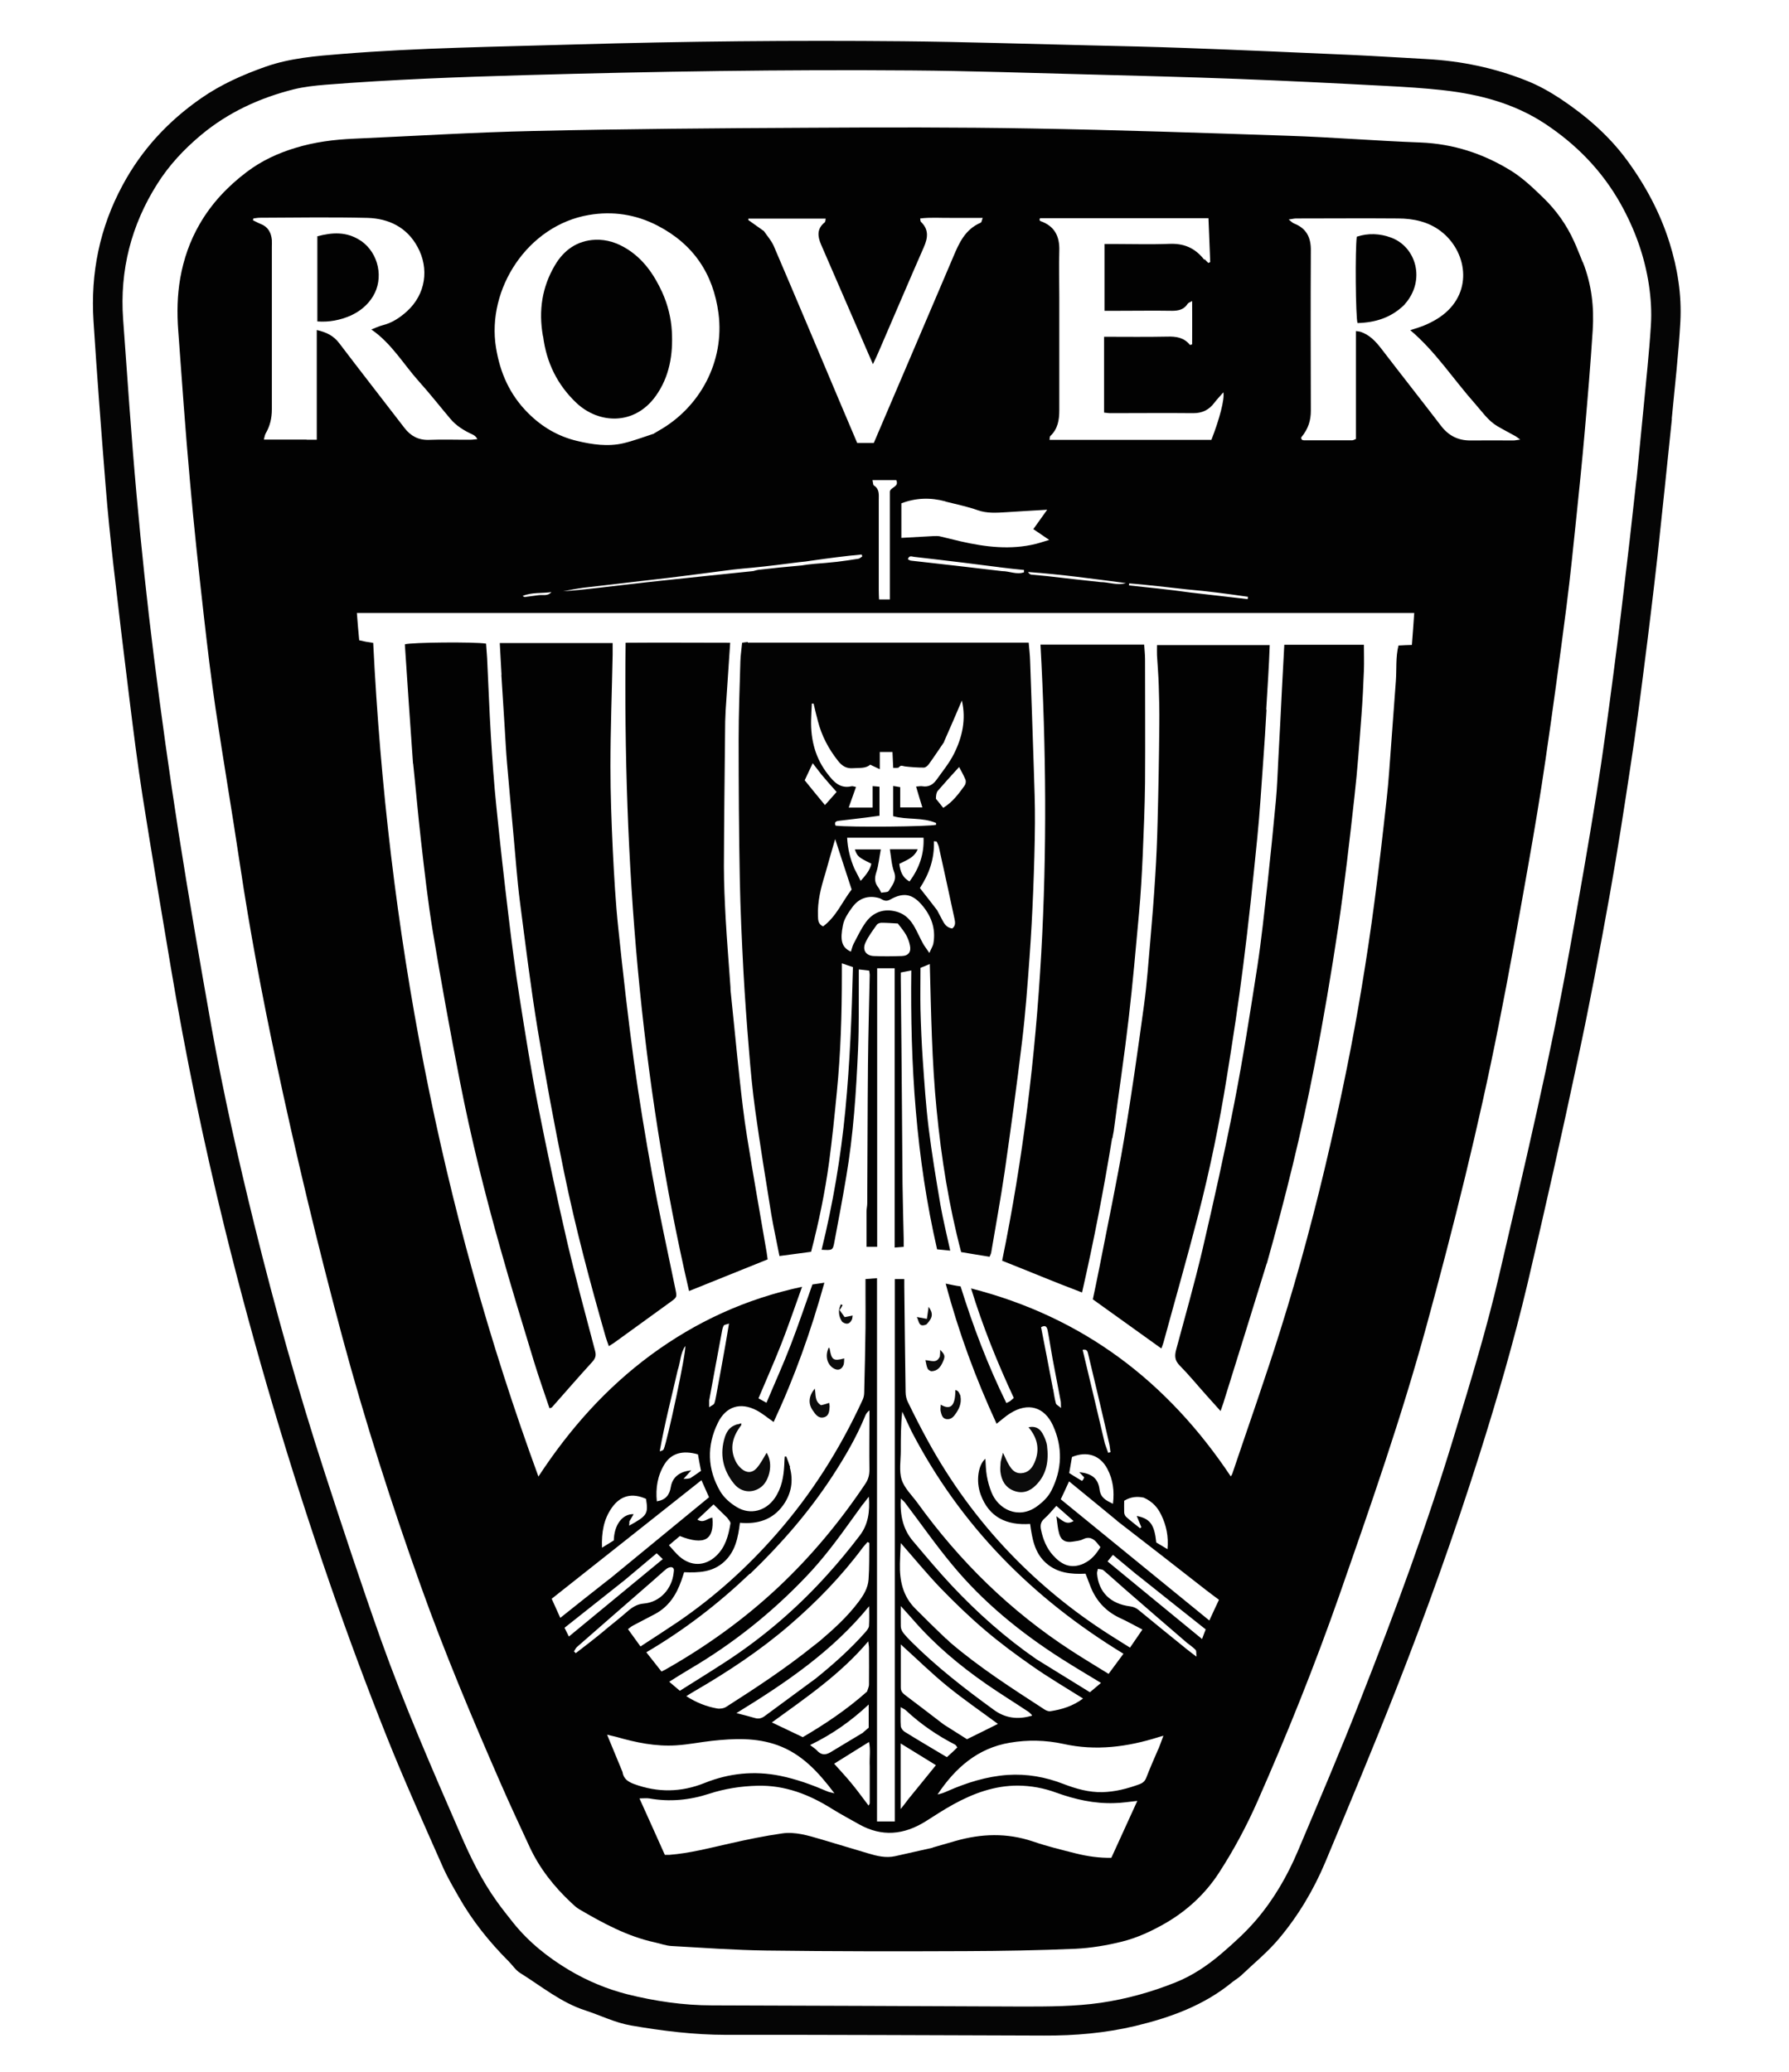 <?xml version="1.0" encoding="UTF-8"?> <svg xmlns="http://www.w3.org/2000/svg" viewBox="143.77 489.6 1226.837 1420.8" version="1.1" id="Layer_1" style="max-height: 500px" width="1226.837" height="1420.8"><defs><style> .st0 { fill: #050505; } .st1 { fill: #030303; } .st2 { fill: #020202; } .st3 { fill: #0b0b0b; } </style></defs><path d="M1290.3,776.8c-3.3,31.8-6.5,63.1-9.9,94.4-2.9,25.7-6,51.3-9.3,76.9-2.8,21.9-5.6,43.8-9,65.6-4.5,29.8-9.1,59.7-14.4,89.3-6.8,37.9-13.9,75.7-22,113.3-10.9,51.3-22.4,102.4-34.4,153.4-9.4,39.7-20.8,78.8-33.1,117.7-17.3,54.7-36.7,108.8-57.7,162.2-15.4,39.1-31.6,77.8-47.8,116.6-8,19.1-18.6,36.9-31.9,52.7-7.7,9.2-17.2,16.9-25.9,25.2-1.8,1.7-4,2.9-6,4.5-19.4,16-42.4,24.3-66.5,30.1-20.6,4.9-41.5,6.7-62.6,6.6-72.7-.2-145.4-.6-218.1-.5-22,0-43.6-2.7-65.1-6.4-11-1.9-20.9-6.9-31.3-10.3-16.8-5.4-30.2-16.6-44.8-25.7-3.1-1.9-5.2-5.3-7.9-8-13.3-13.3-25-27.9-34.3-44.3-3.8-6.7-7.7-13.3-10.8-20.3-13.1-29.7-26.5-59.3-38.5-89.4-13.7-34.4-26.6-69.1-38.7-104.1-27.8-80.4-52-161.9-72.4-244.5-14.6-59.2-26.9-118.9-37-179-6.6-39.2-13.2-78.4-19.4-117.6-3.5-22.4-6.3-44.9-9.1-67.4-3.8-30.4-7.4-60.7-10.9-91.1-2-18-3.9-36-5.3-54.1-3-37.6-5.9-75.2-8.3-112.8-2.1-32.9,4.2-64.1,20-93.3,13.1-24.4,31.4-44,53.9-59.6,13.5-9.4,28.6-16.1,44.2-21.6,16.9-5.9,34.5-7.3,52.1-8.7,53.2-4.3,106.5-4.9,159.8-6.5,75-2.2,150-2.9,225-2.2,42.5.4,85,1.8,127.5,2.8,22.1.5,44.2,1,66.2,1.8,38.3,1.4,76.6,3.1,114.9,4.8,16.9.8,33.7,1.9,50.5,2.8,23.7,1.3,46.6,6,68.6,14.8,8.1,3.2,15.8,7.5,23.1,12.3,17.4,11.6,33.1,25,45.7,42.1,12.8,17.4,22.9,36.3,29.3,56.8,5.5,17.6,8.4,35.8,7.4,54.2-1.2,22-3.8,44-5.9,66.5M1266,819c1.6-16.4,3.2-32.7,4.8-49.1,1.8-19.1,3.9-38.1,5.1-57.2.6-9.3,0-18.8-1.4-28-3-19.7-9.7-38.1-19.5-55.6-12.8-22.7-30.4-40.6-51.9-54.8-21-13.8-44.7-20-69.3-22.8-13.2-1.5-26.6-2.3-39.9-3-33.9-1.8-67.8-3.5-101.7-4.8-34.6-1.3-69.1-2.2-103.7-3.1-39.8-1-79.5-2.4-119.3-2.7-88.3-.7-176.6.7-264.9,3.2-45.8,1.3-91.6,3-137.3,6.6-7.2.6-14.6,1.4-21.6,3.1-23.5,5.9-45.1,15.8-63.8,31.4-11.6,9.7-21.9,20.7-29.9,33.4-17.9,28.2-25.9,59.3-23.5,92.8,2.9,40.1,5.6,80.2,9.2,120.2,3.3,36.9,7.2,73.8,11.8,110.5,5.1,40.5,10.7,80.9,17,121.2,7,44.6,14.7,89.1,22.6,133.5,8.2,45.7,18.4,90.9,29.5,135.9,14.1,57.1,30,113.8,48.2,169.8,12.4,38.2,25,76.3,38.4,114.1,16.1,45.1,35.2,88.9,54.3,132.8,7.1,16.5,14.9,32.5,25.4,47.1,3.5,4.9,7.3,9.6,11,14.3,10.8,13.5,24,24,38.8,32.8,12.5,7.4,25.9,12.9,39.6,16.4,18.9,4.7,38.4,7.6,58.1,7.6,70.8.2,141.7.5,212.5.8,18.1,0,36.2,0,54.2-2.6,17.6-2.6,34.5-7.3,51-13.9,11.8-4.7,22.1-11.7,31.6-19.8,8.5-7.3,16.9-14.9,24.1-23.4,11.9-14,21.1-29.9,28.3-46.9,14.5-34.3,29.1-68.5,42.7-103.2,23.9-60.6,46.4-121.6,65.2-184,10.8-35.6,21.7-71.3,30.1-107.5,17.4-74.7,35.2-149.4,48.7-225,6.3-35,12.5-70.1,18.1-105.2,4.4-27.3,8-54.8,11.6-82.2,3.5-26.4,6.6-52.9,9.7-79.3,2.1-17.4,3.9-34.8,6-53.3Z" class="st0"></path><path d="M1229.3,669.5c6,15.3,7.7,30.7,6.7,46.4-1.5,23.7-3.5,47.3-5.6,71-1.6,18.5-3.5,36.9-5.4,55.3-2.2,21.1-4.3,42.3-7,63.3-4.5,34.9-9.2,69.7-14.3,104.5-3.6,24.9-7.8,49.7-12.2,74.5-6.4,36.2-12.9,72.5-20.1,108.6-13.7,69.2-30.8,137.6-49.4,205.6-17.1,62.6-38.5,123.9-59.9,185.1-16.8,47.9-35.7,95-56.2,141.4-7.5,16.9-16.3,33.3-26.4,48.8-9.2,14.1-21.7,25.7-36.6,34.3-9.4,5.4-19.3,10-29.8,12.6-10.4,2.6-21.3,4.4-32,4.9-25,1.1-50,1.5-75,1.6-45.6.2-91.2.2-136.9-.4-21.6-.3-43.3-1.9-64.9-3.1-3.9-.2-7.7-1.7-11.5-2.5-18.8-4.1-35.4-13.1-51.8-22.7-1.9-1.1-3.6-2.7-5.3-4.3-12-11.2-22-23.8-28.9-38.8-6.7-14.5-13.5-29-19.9-43.7-19.4-44.4-38.2-89.1-54.5-134.7-20.2-56.4-38.4-113.4-54-171.3-16.9-62.9-32.1-126.2-45.6-189.9-9.4-44.4-17.8-88.9-24.5-133.8-5.3-35.6-11.4-71.1-16.7-106.7-3.1-21-5.6-42.1-8-63.2-3.5-31-6.9-62.1-9.6-93.2-3.1-34.2-5.5-68.5-8-102.8-.9-12.1-.7-24.2,1.4-36.1,2.3-13,6.6-25.4,13.2-36.8,8.2-14.3,19.4-26.1,32.4-35.9,10-7.6,21.4-12.9,33.4-16.5,13-4,26.4-5.7,40-6.3,41.2-1.8,82.4-4.4,123.6-5.3,62.7-1.4,125.4-1.9,188.1-2.2,51-.3,102.1-.4,153.1.5,58.7,1,117.4,3,176.1,5,30.2,1,60.3,3.5,90.5,4.6,22.7.9,43.4,7.7,62.4,19.5,8,5,15.1,11.8,21.9,18.4,8.9,8.6,16,18.6,21.1,29.9,2.1,4.5,3.8,9.2,5.9,14.2M691.5,875.1c-10.1,1.3-20.1,2.6-31.3,3.7-4.5.4-8.9.8-13.4,1.3-15.1,1.9-30.3,4-45.4,5.8-19.2,2.3-38.4,4.4-57.7,6.7-4.6.6-9.2,1.6-13.8,2.4,8-.5,16-1.4,23.9-2.3,14.3-1.6,28.7-3.4,43-4.9,21.1-2.3,42.2-4.4,63.2-6.6,1-.1,1.9-.6,3.9-.9,9.5-1.1,19.1-2.1,29.6-3,2.6-.4,5.1-.8,8.8-1.1,5.2-.4,10.3-.8,15.5-1.4,4.9-.6,9.8-1.3,14.7-2.1.9-.2,1.7-1,2.6-1.6l-.4-1.3c-11.2,1-22.3,2.5-34.4,4.2-2.6.4-5.1.8-8.8,1.1M959.5,895.8c13.3,1.5,26.6,3.1,39.9,4.6,0-.5.1-1,.2-1.6-13.6-2-27.2-3.8-42-5.1-9.8-1.1-19.6-2.2-29.4-3.2-3.4-.4-6.7-.6-10.1-.9,0,.5,0,.9-.1,1.4,13.6,1.4,27.2,2.8,41.6,4.8M829,878.5c-8.2-1-16.4-2.1-24.6-3.1-11.3-1.4-22.6-2.7-33.9-4-1.4-.2-3.4-1.2-4.1,1.7.7.3,1.3.8,2,.9,20.5,2.3,41,4.6,62.6,7.2,5,0,10,2.6,15,.8,0-.5,0-1.1,0-1.6-5.4-.5-10.8-1.1-17.2-1.9M685.4,1495.7c2.6,9.4,1,18.2-4.6,26-7.2,10-17.6,13.1-29.6,12-1.3,10.2-3.1,19.7-10.9,26.8-7.9,7.2-17.6,7.5-27.4,7.1-.7,2.3-1.3,4.1-1.9,5.8-3.4,9.7-8.7,17.9-18.1,22.9-5,2.6-10,5.2-14.9,7.8-1.2.6-2.2,1.5-3.6,2.5,3,4.2,5.7,7.9,8.6,11.9,8.9-5.8,17.3-11.2,25.6-16.8,25.2-17.2,47.7-37.5,67.7-60.4,24.1-27.5,43.5-58.2,58.8-91.4.8-1.6,1.3-3.5,1.3-5.3.4-14.8.7-29.5.9-44.3.1-7.9,0-15.8,0-23.7s0-6.5,0-10c2.9-.2,5.1-.4,7.9-.6v372.5h12.2v-371.9h6.5c0,1.9,0,3.5,0,5.1.3,24.1.5,48.3.9,72.4,0,2.4.6,5,1.7,7.1,4.2,8.6,8.5,17.1,13.1,25.5,15.6,28.6,34.6,54.8,57.2,78.3,20.4,21.2,43.1,39.7,67.9,55.5,4.5,2.9,9.1,5.7,14,8.8,3-4.3,5.6-8.2,8.5-12.4-5.6-2.9-10.5-5.7-15.6-8-9.9-4.7-16.6-12.2-20.4-22.5-1-2.7-2-5.3-3-7.8-10.2.5-19.5-.5-27.2-7.4-7.8-7-9.4-16.6-10.8-26.7-16.2,1.1-28.2-4.6-33.9-20.1-3.5-9.5-1.6-20.5,3.2-24.6.3,3.9.3,7.8,1,11.7.7,3.9,1.7,7.7,3.2,11.3,4.6,11.7,18.5,18.8,31.1,9.7,4.1-3,7.7-6.4,10-10.9,7.4-14.6,7.8-29.7,1.1-44.5-5.9-13-17.2-16.1-29.3-8.5-3.1,1.9-5.9,4.5-9.4,7.2-14.3-31-26-62.6-34.9-96.1,2.5.5,3.9.8,5.3,1.1,1.6.3,3.2.6,4.9.8,8.6,27.5,18.7,54.2,31.4,80,1.4-.7,2.2-1,2.8-1.5.8-.6,1.5-1.3,2.3-2-11.3-24.3-21.2-48.7-29.3-75.1,77,19.7,134.8,64,178.1,128.9.6-1,.9-1.3,1-1.7,11.1-33,22.8-65.9,33.2-99.2,13-41.4,24.1-83.3,33.8-125.5,8.3-35.9,15.7-72.1,21.7-108.5,3.3-19.8,6.3-39.7,8.9-59.6,3.1-23.6,5.8-47.2,8.4-70.9,1.3-11.7,2-23.5,2.9-35.3,1.1-14.9,2.2-29.7,3.3-44.6.6-8.2-.2-16.4,1.8-24.4,3.2-.2,6.1-.3,9.2-.4.6-7.5,1.1-14.6,1.6-21.9H388.5c.5,6.5,1,12.6,1.6,18.7,1.8.4,3.2.7,4.6,1,1.6.3,3.2.5,5,.8,9.7,196,45.5,386.4,113.3,571.6,21.5-32.8,46.5-60.8,77.3-83.5,30.8-22.6,64.7-38.3,103.5-46.6-5,13.9-9.3,26.6-14.2,39.1-4.9,12.5-10.4,24.8-15.7,37.4,1.7.9,3.2,1.8,5.5,3,5.8-13.8,11.7-26.8,16.8-40.1,5.2-13.5,9.8-27.3,14.7-41,2.6-.4,5.1-.7,8.2-1.2-9.2,33.2-20.5,64.9-34.8,95.5-4.2-2.9-7.7-5.9-11.7-8-11.1-5.8-21-2.7-26.5,8.5-7.8,15.8-7.3,31.9,1.6,47.1,2.6,4.4,7.1,8.3,11.6,10.9,9.1,5.4,19.6,2.5,25.7-6.2,4.8-6.9,6.2-14.8,6.6-23,0-1.9.2-3.7.3-5.6.4,0,.7,0,1.1,0,.8,2.1,1.6,4.2,2.6,7.2M592.3,786.8c1.1-.6,2.1-1.3,3.2-1.9,28.1-15.8,45.3-47.2,41-80.4-3.6-27.3-17.3-47.5-41.8-60.2-14.9-7.7-30.7-10.1-47.1-7.3-41.9,7.1-70.2,50.7-63.7,90.9,2.8,17.3,9.4,32.3,22,44.9,9.6,9.6,20.6,16,33.5,19.1,10.5,2.5,21.2,4.1,31.9,1.6,6.8-1.6,13.4-4.1,21-6.6M1036.2,789c-.5,2.7,1.3,2.5,3,2.5,10.6,0,21.2,0,31.9,0,.7,0,1.5-.5,2.5-.9v-74c1.2.2,2.1.2,2.8.4,6.5,2,10.8,6.7,14.8,11.9,13.5,17.6,27.3,35.1,40.8,52.7,5.2,6.8,11.8,10.1,20.3,10,9.8-.1,19.6,0,29.4,0,1.1,0,2.2-.3,4.6-.6-1.8-1.3-2.5-1.9-3.2-2.3-4.1-2.3-8.4-4.5-12.5-6.9-6.4-3.8-10.5-10-15.3-15.4-14.9-16.8-27.2-35.9-44.4-50.4,3.7-1.3,7.7-2.3,11.3-4,3.9-1.8,7.8-3.9,11.2-6.6,20.9-16.3,16.1-43.8-1.6-57.3-8.5-6.5-18.8-8.7-29.3-8.7-23.3-.2-46.7,0-70,0-1.3,0-2.6.4-5,.7,1.8,1.4,2.6,2.3,3.6,2.7,8.5,3.3,11.7,9.5,11.6,18.5-.2,36.7-.1,73.3,0,110,0,6.5-1.7,12.3-6.5,18.1M354.1,791.1h6.9v-75.2c6.8,1.5,11.6,4,15.4,9,14.8,19.5,29.9,38.8,44.8,58.2,4.2,5.4,9.4,8.3,16.6,8.1,9.6-.4,19.2,0,28.7-.1,1.5,0,3-.3,4.6-.4-.8-1.7-1.9-2.5-3.1-3.1-5.9-2.7-11.4-6-15.6-11.1-7.1-8.4-13.9-17.1-21.2-25.2-10.8-12-18.9-26.3-32.8-35.8,2.8-1.1,5.2-2.2,7.8-2.9,6.4-1.6,11.7-5.1,16.6-9.5,13-11.8,15.4-29.4,7.3-44.2-7.3-13.5-19.8-19.5-34.4-19.9-24.6-.6-49.1-.2-73.7-.1-1.5,0-3,.3-4.5.5,0,.4-.2.8-.3,1.2,1.7.8,3.4,1.8,5.2,2.5,5.1,1.9,7.3,5.9,7.8,11,.1,1.7,0,3.3,0,5,0,37.1,0,74.1,0,111.2,0,6-1.3,11.5-4.3,16.6-.6,1.1-.7,2.4-1.2,4.1h29.4M783.3,1756.4c5.2-1.5,10.4-3,15.6-4.5,17.8-5.1,35.4-5.7,53.2.3,9.6,3.3,19.5,5.7,29.4,8.2,8,2,16.2,3.2,24.4,3,6-13.1,11.7-25.7,17.8-39-5.7.6-10.6,1.4-15.5,1.5-13.9.5-27.2-2.5-40.2-7.2-8.4-3.1-17.2-4.7-26.2-4.8-16,0-30.5,5.3-44.3,12.9-6.5,3.6-12.8,7.7-19.1,11.7-14.8,9.2-29.8,10.7-45.4,2-6.2-3.5-12.4-6.8-18.4-10.5-15.8-10-32.6-16.5-51.5-16-11.2.3-22.3,2-33,5.5-13.5,4.4-27.1,5.7-41.1,3.2-2-.3-4,0-6.7,0,5.9,13.1,11.7,25.9,17.4,38.7,1.3,0,2.2,0,3,0,14.1-1.1,27.7-4.7,41.5-7.8,11.9-2.7,23.9-5.2,35.9-6.9,8.9-1.3,17.7,1.4,26.3,3.9,11,3.2,21.8,6.6,32.8,9.8,6,1.8,12.1,3.3,18.4,1.9,8.3-1.8,16.6-3.8,25.8-5.8M969.8,667.3c.9.9,1.7,1.7,2.6,2.6l1.3-.6c-.4-10-.8-20-1.2-30.1-38.8,0-77.1,0-115.4,0-.1,0-.2.3-.3.5,0,.2-.1.4-.2.6.2.3.4.8.7.9,9.7,3.4,13.2,10.4,12.9,20.3-.3,10.6,0,21.2,0,31.9,0,25.8,0,51.6,0,77.5,0,6.6-1,12.8-6.1,17.6-.5.4-.4,1.5-.6,2.7h111c5.6-14.3,9.2-28.1,8.2-32.6-2.2,2.6-4.4,4.8-6.2,7.2-3.6,4.8-8.2,7.1-14.4,7.1-18.9-.2-37.9,0-56.9,0-1.4,0-2.7-.3-4.3-.4,0-6.2,0-12,0-17.8s0-11.2,0-16.9c0-5.7,0-11.4,0-17.3,15.1,0,29.2.2,43.4-.1,6.2-.2,11.5.7,15.5,5.7.1.1.7-.2,1.5-.4,0-9.5.1-19.2,0-29.7-1.7,1-2.6,1.2-3,1.8-2.5,4-6.2,4.9-10.7,4.9-12.3-.2-24.6,0-36.9,0h-9.5v-45.8h6.3c12.7,0,25.4.4,38.1-.1,9.7-.4,17.5,2.5,24,10.9M667.6,648c2.3,3.4,5.2,6.6,6.8,10.3,15.3,35.7,30.3,71.4,45.4,107.2,3.9,9.3,7.9,18.6,11.8,27.8h11.4c18.2-42.7,36.4-85,54.4-127.4,4.1-9.8,8.3-19.1,18.9-23.6.7-.3.8-1.9,1.4-3.3-7.7,0-14.8,0-21.9,0-6.9.1-13.9-.5-21,.4.2,1.1.1,1.9.5,2.3,5.6,5.3,4.8,11.1,1.9,17.6-10.5,23.9-20.7,48-31.1,72-1,2.3-2.1,4.6-3.7,8-3.4-7.8-6.3-14.4-9.1-21-8.8-20.4-17.7-40.7-26.5-61.1-2.4-5.6-2.9-10.8,2.5-15.1.6-.5.5-1.8.7-2.6h-53c0,.6-.2.9,0,1,3.3,2.4,6.7,4.7,10.7,7.6M658,1568.6c-21.5,20.5-44.9,38.6-71,53.9,3.7,4.7,7,8.9,10.4,13.2,1.2-.6,1.9-.9,2.6-1.3,28.1-15.9,54.3-34.7,77.8-56.8,22.5-21.2,42.1-44.8,59.3-70.5,2.1-3.1,2.9-6.1,2.9-9.8-.2-12.1,0-24.2,0-36.2s0-3,0-4.5c-1.6,1.3-2.4,2.5-2.9,3.8-6,14.7-14,28.3-22.6,41.5-15.9,24.3-34.8,46.1-56.3,66.8M768.7,1470.7c-2.1-4.4-4.1-8.8-6.2-13.2-1,9.1-1,18-1,26.8,0,6.7-1.3,13.8.6,19.8,1.8,5.8,7,10.7,10.8,15.9,29,40.2,63.8,74.3,105.4,101.3,8.3,5.4,16.8,10.5,25.7,16,3.7-5,7-9.4,10.2-13.8-62.2-37.9-111.6-87.4-145.5-152.8M570.7,1704.9c.8,4.4,3.8,6.4,7.8,7.9,16.3,6,32.3,5.8,48.5-.7,16.7-6.7,34-8.5,51.8-4.9,11.3,2.3,21.9,6.2,32.4,10.7,1.1.5,2.3.6,4.8,1.3-11.1-14.7-22.4-27-39-33-14.7-5.3-29.8-4.6-44.9-3-8.2.9-16.4,2.6-24.6,3.1-14,.9-27.6-1.9-41.1-5.8-1.9-.5-3.8-.9-6.3-1.5,3.7,8.9,7,17,10.7,25.9M938.2,1688.8c1.1-2.8,2.1-5.6,3.4-9.1-1.6.5-2.4.7-3.1.9-21.5,6.8-43.2,9.7-65.6,4.7-12-2.6-24.4-2.9-36.6-.8-22.1,3.7-37.5,17.3-49.6,35.5,2.4-.5,4.7-1.3,6.8-2.3,13.2-5.8,26.9-10.1,41.2-11.1,13.2-.9,26.1,1.4,38.4,6.2,8.6,3.3,17.4,5.8,26.6,5.6,8.7-.2,17.2-2.4,25.4-5.4,2.4-.9,3.8-2.1,4.7-4.4,2.5-6.4,5.2-12.7,8.3-19.8M792.6,1613.1c.9.9,1.8,1.7,2.7,2.6,20.2,17.3,42.6,31.6,64.9,46.1,1.1.7,2.7,1.3,3.9,1.1,8-1.2,15.6-3.6,22.4-8.7-11.9-7.5-23.7-14.4-34.8-22.2-11.2-7.8-22.3-16-32.7-24.9-10.6-9-20.6-18.7-30.3-28.7-9.3-9.7-17.8-20.1-27.2-30.8-.3,5.5-.5,9.8-.6,14.1-.3,11.6,2,22.3,10.5,30.8,6.7,6.8,13.5,13.4,21,20.6M702.1,1617.8c1.3-1,2.6-2.1,3.9-3.1,9.5-8.1,18.7-16.4,26.3-26.5,3.6-4.7,6.7-9.7,7.1-15.7.6-8.3.4-16.6.5-24.9,0-.2-.7-.4-1.2-.7-1,1.2-2.2,2.4-3.2,3.7-14.7,19.8-31.7,37.3-50.3,53.3-20.1,17.3-42,31.8-64.9,45.1-1.9,1.1-3.7,2.2-5.9,3.6,7.1,4.5,13.8,7.1,21,8.4,2,.4,4.7,0,6.4-1.1,20.5-13.1,40.8-26.4,60.5-42.3M792.2,833.4c-10.3-2.8-20.3-2.5-30.3,1.3v23.7c7.4-.4,14.5-.8,21.5-1.2,1.6,0,3.2-.2,4.7.1,4.9,1.1,9.6,2.4,14.5,3.5,17.1,3.9,34.3,6,51.6,1.7,2.8-.7,5.6-1.7,9.1-2.7-4.2-2.9-7.6-5.2-10.9-7.4,3.3-4.6,6.1-8.6,9.5-13.3-10.1.6-19.1,1.1-28.1,1.7-6.6.4-13.1.9-19.6-1.4-6.8-2.4-14-3.9-22-5.9M854.6,1627.3c12.3,7.6,24.7,15.2,36.6,22.6,2.8-2.4,5.1-4.3,7.6-6.4-9.6-5.8-18.5-11.1-27.3-16.7-28-17.9-53.6-38.7-74.8-64.4-11.4-13.7-21.6-28.4-32.4-42.6-.6-.8-1.5-1.5-2.8-2.7-.6,11.4,1.5,21.2,8.5,29.3,8.7,10.3,17.4,20.7,26.6,30.5,17.4,18.5,36.3,35.4,58,50.4M735.4,1521.1c-2.4,3.4-4.9,6.7-7.3,10.1-9.8,13.7-19.8,27.2-31.5,39.4-23.6,24.8-50.2,46-79.8,63.4-4.6,2.7-9,5.5-14.1,8.7,2.7,2.3,4.8,4.1,7.3,6.2,10.9-6.9,21.5-13.4,31.9-20.2,25.7-16.8,48.8-36.7,69.3-59.5,7.8-8.6,15.2-17.6,22.2-26.8,5.7-7.5,7-16.3,6.2-26.6-1.7,2.2-2.7,3.5-4.2,5.4M909.7,1532.2c-10.9-8.9-21.7-17.9-32.8-26.9-1.9,4.2-3.6,7.9-5.7,12.3,33.9,27.6,67.7,55.2,101.9,83.1,2.4-5.3,4.5-9.7,6.6-14.2-3.3-2.5-6.1-4.5-8.9-6.7-20.1-15.7-40.2-31.4-61.1-47.5M561.7,1572.3c22.8-18.7,45.5-37.4,68.3-56.1-2-4.4-3.6-8.1-5.2-11.7-34.1,27-68,53.9-102.7,81.3,1.7,3.8,3.7,8.2,5.9,13.1,11.4-9.1,22.1-17.6,33.6-26.6M791.1,1672.1c5.4,3.4,10.8,6.8,15.8,10,7.4-3.6,14.2-7,21.2-10.5-11.5-8.5-23.3-16.6-34.4-25.6-11.1-9-21.3-19.1-32.2-28.9,0,10,0,19.7,0,29.5,0,2.4,1,3.7,2.8,5.1,8.8,6.6,17.5,13.3,26.9,20.5M738.3,1649.6c.5-1.7,1.4-3.4,1.4-5.1.1-8.3,0-16.6,0-24.9,0-1.3-.3-2.5-.5-4.6-19.3,22.8-43,38.8-66.1,55.6,7.2,3.4,14,6.7,21.2,10.1,15-8.8,29.8-18.6,44-31.2M850.7,1666.2c.2,0,.4-.1.6-.2.1,0,.2-.4.2-.4-.9-.8-1.6-1.8-2.6-2.4-9.5-6.3-19.2-12.3-28.6-18.8-18.3-12.7-35.3-26.9-50-43.8-2.6-3-5.3-5.9-8.8-9.8,0,5.6-.1,9.7,0,13.8,0,1.5.7,3.2,1.6,4.4,1.6,2.1,3.5,4.1,5.4,6,17.5,17.5,37,32.6,57,47.1q11,8,25.1,4.1M703.4,1640.3c12.1-9.8,23.7-20.1,34-31.8,1-1.2,2.2-2.7,2.3-4.1.3-4.5.1-9,.1-13.5-25,30.7-56.9,52.4-91,73.3,5,1.3,8.7,2.2,12.4,3.3,2.6.8,4.7.4,6.9-1.2,11.5-8.5,23.1-17,35.3-26M887,1561.6c5.1-2.3,8.5-6.4,11.4-11.2-.7-.9-1.4-1.7-2-2.5-2.7-3.4-5.7-5.1-10.2-2.8-1.9,1-4.4,1.1-6.6,1.5-5,.9-8.2-.8-9.5-5.5-1-3.4-1.2-7.1-1.9-11.9,4.1,2.9,6.8,6.3,11.8,3.3-4.1-3.6-7.7-6.8-11.8-10.4-3.1,3.3-5.4,6.3-8.2,8.7-2.6,2.3-3,4.7-2.3,7.8,1.3,6.4,3.8,12.5,8.1,17.3,5.4,6,11.9,10,21.3,5.7M642.1,1529.9c-2.9-2.9-5.9-5.7-9-8.8-3.9,3.6-7.4,6.9-11.1,10.4,4.4,2.9,7-1.1,10.3-1.3,1.4,15.3-5.5,19.2-22.3,12.6-2.3,1.9-4.7,4-7.5,6.3,2.6,2.8,4.7,5.5,7.2,7.7,7.9,6.9,17.5,6.8,25.1-.3,6.5-6.1,8.5-14,9.9-22.3.2-1.1-1.2-2.4-2.5-4.3M754,826.6c.6-3.1,6.5-3.1,4.4-7.8h-16.3c.4,1.6.3,3.3,1,3.7,3.9,2.5,3.3,6.2,3.3,9.9,0,20.6,0,41.2,0,61.7,0,2.2.1,4.4.2,6.5h7.4c0-24.5,0-48.8,0-74.2M766.5,1723.4c6.5-7.9,12.9-15.9,19.1-23.5-8.2-5-16-9.8-24.2-14.9v45c2-2.4,3.3-4.2,5.1-6.6M558.9,1607c5-4.1,10-8,14.9-12.3,3.3-2.9,6.7-5.2,11.3-5.6,11.5-.9,19.4-10.3,20.6-20.8.2-1.8.7-3.5-1.2-4.1-1.1-.3-2.8.4-3.7,1.1-3.4,2.8-6.5,5.8-9.8,8.6-17.2,15-34.4,29.9-51.6,45-.9.8-1.3,2-2,3,.4.4.8.8,1.2,1.2,6.7-5.1,13.3-10.2,20.4-16.1M958.1,1616.3c-14.3-12.3-28.6-24.6-42.8-37-5-4.3-9.9-8.9-14.9-13.1-.9-.7-2.5-.6-3.7-.9-.2,1.1-.7,2.2-.6,3.3,1,12.5,9.1,20.7,22.6,22.4,2.4.3,4.2,1.1,6,2.6,10.9,9,21.8,17.8,32.8,26.7,1.8,1.5,3.8,2.9,6.8,5.2-.3-2.6,0-4-.6-4.6-1.4-1.5-3.1-2.7-5.4-4.5M740.2,1700.6c-.3-5.6.7-11.3-.5-16.6-8,5-15.8,9.9-23.9,14.9,3.9,4.4,8.1,8.8,12,13.6,4,4.8,7.6,9.9,11.6,15.1.5-.9.8-1.2.8-1.6,0-8.1,0-16.2,0-25.5M617.2,1503.1c2.4-1.6,4.8-3.2,7.3-5-.8-4-1.5-7.8-2.1-11.3-10.5-3-18.2-.8-22.9,6.7-4.8,7.8-6.2,16.3-5.3,25.5,6.1-1,8.7-4.3,9.6-9.9,1.1-6.8,6.4-10.7,14-11.3-1.8,2-3.5,3.8-5.3,5.8,1.6,0,2.8,0,4.7-.5M575.4,1532.7c0,.9-.1,1.9-.2,3,12.5-6.9,13.2-8.1,11.6-18.4-9.6-4.3-17.5-2.3-23.4,6-5.6,7.9-7.2,16.9-6.8,27.5,3.3-2,5.8-3.6,8.1-5,.2-10.4,5.7-18.3,13.6-18-.8,1.3-1.6,2.7-2.9,4.9M923.6,1569.5c-5.4-4.5-10.8-9-16.6-13.8-1.3,1.5-2.4,2.8-3.7,4.5,21.7,17.8,42.9,35.3,64.8,53.2,1.1-2.9,1.8-4.9,2.5-6.6-15.8-12.5-31-24.6-46.9-37.3M887.3,1502.6c-1-1.1-2.1-2.2-3.4-3.6,8.4.9,12.9,4.1,13.9,11.8.8,6,4.5,7.5,9.2,9.9,1.1-8.8,0-16.6-3.8-23.9-4.9-9.4-14-12.5-24.3-8.2-.6,3.5-1.2,7.1-1.9,11,3,1.9,5.8,3.7,8.6,5.3.3.2,1.3-.9,1.6-2.3M928.3,1516.5c-4.6-1-9-.7-13.6,2.1,0,2.5-.1,5.2,0,7.9,0,1.1.6,2.5,1.4,3.2,3,2.7,6.3,5.2,9.4,7.7.3-.2.7-.4,1-.6-1.1-2.6-2.1-5.2-3.2-7.8,9.2,1.9,12.1,5.8,13.4,18.2,2.3,1.4,4.7,2.8,7.7,4.6.8-8.8-.8-16.3-4.3-23.5-2.4-5-5.8-9-11.9-11.8M735.7,1677.4c1.4-1.2,2.8-2.3,3.8-3.2v-15.9c-12.2,11.4-24.9,20.4-40.2,27.8,2,1.6,3.5,2.4,4.6,3.6,2.8,3.2,5.7,3.5,9.3,1.4,7.2-4.4,14.5-8.7,22.6-13.6M572.3,1572.9c-13.7,10.9-27.5,21.8-41.4,32.8,1.1,2.2,1.9,3.9,3,6,21.7-17.9,42.9-35.4,64.4-53.1-1.8-1.7-2.9-2.8-4.2-4-7.2,6-14.2,11.9-21.8,18.3M800.3,1687.8c-.5-.7-.9-1.6-1.6-2-12.3-6.3-23.5-14-33.6-23.4-.8-.8-2-1.3-3.7-2.3,0,4.9-.2,9,.1,13,.1,1.3,1.3,3,2.5,3.8,9.5,5.9,19.2,11.6,29.1,17.5,2.3-2,4.4-3.9,7.1-6.6M608.5,1429.1c-4.2,18.5-9,36.8-12.3,55.6,1.3-.3,2.4-.7,2.7-1.4,2.5-5.5,15.6-66.7,14.8-70.8-3.5,5.2-3.2,10.8-5.2,16.6M630.1,1449.5v5c1.8-1.3,3.1-1.7,3.5-2.6.7-1.7.9-3.6,1.3-5.4,2.1-11.2,4.1-22.3,6.1-33.5.9-5,1.7-10,2.7-15.9-1.9.7-3.4.8-3.7,1.5-.8,1.6-1.1,3.5-1.4,5.3-2.8,14.8-5.5,29.6-8.4,45.4M901.4,1479.2c.8,2.2,1.5,4.3,2.3,6.5l1.6-.4c-.3-1.9-.4-3.8-.8-5.6-2.7-11.9-5.5-23.8-8.3-35.7-2-8.7-4.2-17.3-6.2-26-.4-1.9-.9-3.5-3.8-2.9,5.1,21.3,10.1,42.2,15.2,64.1M866,1442.2c.6,3.3,1,6.6,1.9,9.7.2.9,1.7,1.5,3.5,3.1-.2-2.6,0-3.9-.3-5-1.8-9.8-3.8-19.5-5.6-29.3-1.1-6.1-2-12.3-3.2-18.4-.4-2.3-1.1-4.7-4.6-2.7,2.7,13.9,5.4,27.6,8.2,42.5M898.3,888.7c5.9,0,11.6,2.5,17.6.7-22.3-2.9-44.6-6-67.1-7.6.6,1.1,1.4,1.7,2.2,1.8,4.7.5,9.5.8,14.2,1.4,10.7,1.2,21.4,2.5,33.2,3.7M504,898.9c3.1-.4,6.1-.8,9.1-1.2,3-.4,6.3.8,8.8-2.1-6.6.9-13.3,0-19.7,2.6.2.2.5.5,1.7.8Z" class="st2"></path><path d="M656.6,930.2c64.3,0,128.1,0,192.6,0,.4,4.5.9,8.7,1,12.9.9,24.3,1.7,48.6,2.5,72.8.4,12.7.9,25.3.8,38-.1,15.6-.6,31.2-1.2,46.7-.6,15.1-1.4,30.2-2.5,45.3-1.4,19.2-2.8,38.4-5.1,57.5-3.6,30-7.7,59.9-12,89.8-2.7,18.4-6.1,36.8-9.2,55.2-.1.8-.6,1.5-1.1,2.9-6.2-1-12.5-2-19.5-3.2-8.4-31.8-13.6-64.4-16.8-97.4-3.3-33.1-3.8-66.2-4.7-100.1-2.6,1.1-4.9,2-6.4,2.6,0,10-.2,19.3,0,28.6.3,11.6.8,23.2,1.6,34.8,1.1,15.5,2.1,31,4,46.4,2.2,17.7,5.1,35.2,8.1,52.8,1.8,10.2,4.3,20.3,6.7,31.3-3.1-.3-5.8-.6-9-.9-14.5-63-18.5-126.7-17.7-191.2-2.5.5-4.6.9-7.2,1.4,0,1.8,0,3.6,0,5.4.3,29.1.6,58.3.8,87.4.2,17.5.2,35,.4,52.5.2,12.5.5,24.9.8,37.4,0,1.6,0,3.3,0,5.4-2,.2-3.8.3-6.2.5v-191.5h-12v191h-7.3c0-8.1,0-16.2,0-24.2,0-1.9.5-3.7.5-5.6.2-31.9.2-63.7.5-95.6.2-20.4.8-40.7,1.2-61.1,0-.8-.2-1.6-.4-2.9-2.2-.3-4.4-.5-7.1-.8,0,2.5,0,4.3,0,6.2-.1,16.2.2,32.5-.5,48.7-1.3,29.2-3.2,58.3-8.1,87.2-2.5,14.9-5.3,29.8-8.1,44.6-1.1,6-1.3,5.9-8.8,5.5,7.8-31.6,13.2-63.6,16.3-95.8,3.1-32.4,4.4-64.9,5.2-98-2.5-.8-4.7-1.6-7.6-2.6,0,3.3,0,5.7,0,8.2,0,26.6-.8,53.1-3.4,79.6-1.6,16.3-3.2,32.6-5.4,48.8-2.8,20.5-7,40.8-12.3,61.2-7.2,1-14.3,1.9-21.7,2.9-1.9-9.9-4-19.2-5.6-28.6-3.8-23.7-7.7-47.4-11-71.2-1.9-13.7-3.2-27.6-4.3-41.4-1.5-18-2.8-35.9-3.8-53.9-1.1-21.1-2.1-42.3-2.5-63.5-.6-31.8-.8-63.7-.8-95.5,0-17.9.7-35.7,1.2-53.6.1-4.1.8-8.2,1.2-12.8,1-.2,2.1-.3,3.9-.5M791.3,998.2c-3.5,5.1-6.9,10.3-10.6,15.4-.8,1.1-2.2,2.3-3.4,2.3-4.3,0-8.7-.3-12.9-.8-1.6-.2-2.8-1.2-4.2.6-.5.6-2.3.3-3.9.4-.2-3.8-.3-7.2-.5-10.9h-8.7v11.8c-2.6-1.2-4.3-2-6.6-3.1-2.9,2.7-7.3,2.1-11.6,2.4-4.7.4-7.7-1.5-10.5-5.1-6.4-8.1-11.1-17-13.7-27-1.1-4-2-8.1-3-12.2-.4,0-.8,0-1.2,0-.2,3.8-.4,7.6-.5,11.4-.3,13.7,3,26.3,11.6,37.2,4,5.2,8.4,9.9,16.1,8.1.7-.2,1.6.2,3.1.5-1.7,4.9-3.4,9.4-5,14.1h16.4v-14.7c2.1.2,3.4.3,4.7.4v19.9c-3.3.5-6.4.9-9.5,1.3-6.2.8-12.3,1.4-18.5,2.2-2,.2-3.1,1.1-2.1,3.3,9.5,1.2,64.6.7,68.9-.6,0-.4.1-1.1,0-1.2-9.4-4.1-19.8-2-29.4-4.7v-20.7c1.7.3,3.1.5,4.8.8v13.9h15.2c-1.5-4.9-2.9-9.4-4.3-14.3,1.9-.1,3.2-.4,4.3-.2,4.2.7,7.3-1.1,9.6-4.3,4.2-5.9,8.9-11.6,12.1-18,5.7-11.4,8.4-23.5,5.4-36.5-4,9.4-7.9,18.5-12.3,28.4M747.1,1105.5c-7.7-2.3-14.2-.2-18.8,6.1-2.8,3.8-5.7,8.1-6.5,12.5-1.9,9.7-1.2,15,5.5,18,.6-1.8,1-3.7,1.8-5.3,2.7-5.1,5.2-10.5,8.6-15.1,5.6-7.5,13.7-9.5,22.2-6.6,5.2,1.8,8.6,5.7,11.2,10.4,1.9,3.4,3.5,7.1,5.4,10.6,1.1,2.1,2.6,3.9,4.6,6.9,1.3-3.1,2.5-4.8,2.8-6.8,1.7-10.1-1.6-18.8-8.1-26.3-6.6-7.6-12.7-8.5-21.6-3.5-2.6,1.4-4.2.8-7.1-.9M729.9,1085.6c1.3,2.5,2.6,5,4.1,8,3.4-3.9,6.4-7.3,7.3-11.8-9.1-4.5-9.5-4.9-11.3-9.8h17.8c-1.1,5.7-1.5,10.9-3.1,15.7-1.3,4-1.2,7.2,1.4,10.4.7.9,1.2,2.1,2,3.6,1.8-.4,4.4-.2,5.1-1.2,2.4-3.9,5.8-7.4,3.7-13.1-1.8-4.9-2-10.3-2.9-15.5h19.1c-2.5,6-7.9,7.5-12.6,10,.6,5.1,2.1,9.4,7,12.1,6.6-9,10.1-18.7,9.6-30h-52.4c.4,7.5,2,14.3,5.2,21.7M709.6,1089c-2.9,9.3-5.3,18.7-4.9,28.6.1,2.7,0,5.5,3.5,7.2,9.1-6.7,13.4-17.4,19.6-25.3-3.8-11.6-7.3-22.4-11.3-34.6-2.5,8.6-4.6,15.8-6.9,24.1M786.2,1113.3c1.4,2.6,2.7,5.1,4.1,7.7,1.4,2.7,3.2,4.8,6.5,5.2,2.5-1.9,2-4.4,1.5-6.8-3.5-16.4-7.1-32.8-10.7-49.1-.3-1.3-1-2.5-1.5-3.7-.6,0-1.2-.2-1.9-.2.5,12.1-3.4,22.7-9.6,32.1,4,5,7.5,9.6,11.6,14.9M759.4,1122.8c-3.7-.2-7.4-.5-11.1-.5-1.1,0-2.6.5-3.2,1.3-2.8,4-5.9,8-7.9,12.5-2.2,4.9.4,8.8,5.8,9,6.4.3,12.9.2,19.3,0,4.6-.2,6.5-2.9,5.4-7.6-.5-2.4-1.4-4.8-2.6-6.9-1.4-2.5-3.3-4.8-5.7-7.9M785.6,1037.3c1.7,2,3.3,4.1,5,6.2,6.4-3.9,10.6-9.6,14.7-15.3.7-1,1-2.8.6-3.9-1.2-3-2.8-5.7-4.4-8.8-5.3,5.8-10,11-14.6,16.3-1,1.2-1.3,3.2-1.3,5.6M707.2,1020.8c-1.8-2.4-3.7-4.8-6.1-7.9-2,4.3-3.7,7.9-5.5,11.7,4.6,5.7,9,11.1,13.9,17,2.9-3.3,5.4-6.1,8-9-3.6-4-6.7-7.5-10.3-11.8Z" class="st1"></path><path d="M1012.3,976.1c-.7,12.4-1.4,24.2-2.3,36-1.3,17.6-2.3,35.1-4.1,52.7-2.9,29-5.9,58.1-9.6,87-3.2,25.5-7.1,50.8-11.2,76.2-5.1,31.9-11.6,63.6-19.7,94.9-7.5,29.1-15.8,58-23.7,87-.3,1.2-.8,2.3-1.5,4.3-15.7-11.3-31.1-22.3-47-33.7,1.5-7.3,3.1-14.5,4.5-21.8,5.7-29.3,11.9-58.5,16.9-87.9,5.2-30.6,9.5-61.4,13.7-92.1,2-14.6,3-29.2,4.3-43.9,1.3-14.9,2.5-29.7,3.4-44.6.8-12.2,1.3-24.5,1.6-36.7.6-22.4,1-44.9,1.2-67.3.1-8.9-.1-17.9-.4-26.8-.2-6.8-.8-13.7-1.2-20.5-.1-2.2,0-4.5,0-7h77.3c-.5,14.6-1.5,29.2-2.4,44.3Z" class="st2"></path><path d="M487.7,952.3c-.4-7.6-.8-14.5-1.2-21.8h77.4c0,2.6,0,5.2,0,7.9-.5,25.6-1.5,51.1-1.5,76.7,0,19.1.7,38.2,1.6,57.3.9,18,1.9,36,3.8,53.9,3.2,30.5,6.6,60.9,10.7,91.2,3.6,26,7.9,52,12.6,77.9,4.7,25.9,10.4,51.6,15.7,77.4,1.3,6.2,1.4,6.2-3.5,9.7-12.8,9.3-25.6,18.5-38.4,27.8-1,.7-2.1,1.3-3.6,2.3-.8-2.3-1.6-4.3-2.2-6.4-10.7-37.3-20.7-74.8-28.5-112.8-6.7-32.5-12.7-65.1-18.1-97.8-4.8-29.2-8.4-58.6-12.2-87.9-1.9-14.8-2.9-29.7-4.3-44.5-1.5-16.7-3.1-33.4-4.5-50.1-.7-8.1-1.1-16.1-1.6-24.2-.8-12-1.5-24-2.3-36.6Z" class="st2"></path><path d="M906.4,1270.1c-5.8,35.5-12.5,70.3-20.6,105.7-18.3-6.9-36.1-14.4-54.8-21.8,28.6-139.5,34.1-280.4,26.3-422.4h71.1c.2,3.4.6,6.6.6,9.9,0,28.3.2,56.7,0,85-.2,16.6-.9,33.2-1.6,49.8-.6,13-1.3,26.1-2.5,39.1-2.2,24.1-4.3,48.2-7.1,72.3-3,25.9-6.9,51.7-10.3,77.6-.2,1.4-.6,2.8-.9,4.8Z" class="st2"></path><path d="M644.9,1170c2.1,19.9,3.9,39.3,6,58.6,1.5,13.6,3,27.2,5.2,40.6,4.2,26.4,8.9,52.6,13.4,79,.2,1.4.4,2.9.7,4.9-17.8,7.2-35.6,14.3-53.9,21.7-33.9-146.3-45.3-294.3-43.5-444.5,23.9-.2,47.7,0,71.7,0-1.1,15.8-2.1,31.1-3.1,46.3-.3,5-.4,10-.4,15-.3,30.8-.7,61.6-.8,92.3,0,11.8.6,23.7,1.2,35.5.9,15.7,2.2,31.4,3.3,47.1,0,1,0,2.1.2,3.7Z" class="st2"></path><path d="M427,1013.1c-2-27.6-3.8-54.7-5.6-81.7,4.5-1.4,47.5-1.8,55.7-.5.2,3.2.5,6.5.7,9.7.9,17.8,1.5,35.7,2.6,53.5,1,16.3,2.1,32.7,3.8,48.9,2.5,24.9,5.3,49.8,8.3,74.7,2.2,18.5,4.6,37,7.5,55.4,4,25.4,8,50.8,13,76,6.1,30.9,12.7,61.7,19.8,92.4,5.8,24.8,12.5,49.5,19,74.1.9,3.3.4,5.2-1.8,7.7-9.4,10.3-18.5,20.8-27.7,31.2-.2.3-.7.3-1.7.7-3.6-10.7-7.4-21.4-10.7-32.2-7.9-26-15.9-52-23.2-78.1-10.6-37.5-20-75.4-27.5-113.7-6.7-34.1-12.9-68.4-18.6-102.7-3.4-20.6-5.7-41.4-8.1-62.2-2-17.5-3.5-35-5.4-53.1Z" class="st2"></path><path d="M1012.4,1356c-9.9,32.2-19.8,63.9-29.7,95.6-.5,1.6-1.1,3.1-1.9,5.5-3.5-3.9-6.6-7.3-9.7-10.8-6.1-6.8-11.9-13.9-18.3-20.4-3.5-3.5-3.6-6.7-2.4-11.1,6.1-22.6,12.5-45.2,17.9-68,7.8-33.5,15.3-67.1,21.9-100.8,6.1-31.3,11-62.8,15.9-94.3,2.8-18.4,4.7-37,6.8-55.5,2.1-19.1,4-38.3,5.8-57.4.9-9.5,1.2-19,1.7-28.6.9-16.1,1.7-32.3,2.5-48.5.5-9.9,1.1-19.8,1.6-30h54.6c0,5.9.2,11.7,0,17.4-.4,10.4-.9,20.7-1.7,31.1-1.4,18.6-2.7,37.2-4.8,55.7-3.3,29.8-6.7,59.6-11.1,89.3-4.8,31.9-10.2,63.8-16.4,95.5-8.8,45.4-19.9,90.3-32.6,135.3Z" class="st2"></path><path d="M652,1466.9c-5.8,7.6-8.2,15.8-3.6,24.9.9,1.8,2.3,3.5,3.8,4.8,3.5,3.1,7.4,3.1,10.5-.4,2.8-3.2,4.7-7.1,6.8-10.5,5,8.1,1.4,19-3.1,22.9-5.3,4.7-13.7,5.2-19.3-1.7-7.6-9.4-10-20.3-6.2-32.1,1.5-4.5,4.2-8.1,10-8.7.7.3,1.1.7,1.1.7Z" class="st3"></path><path d="M830,1491.9c.5-2.1.9-3.7,1.6-6.2,1.4,2.9,2.3,5.2,3.5,7.3,1.9,3.5,4.2,6.9,8.9,6.7,4.7-.2,7.5-3.3,9.2-7.3,3.9-8.9,2-17-4.1-24.2,4.1-.8,7.2.2,9.5,4.1,1.5,2.6,2.8,5.7,3.2,8.6,1.2,10,0,19.4-7.6,27-4.3,4.4-9.5,6.1-15.3,3.8-5.8-2.3-8.4-7.1-9.1-13.1-.2-2,0-4.1.2-6.7Z" class="st3"></path><path d="M706.7,1453.1c2.1-.4,3.8-1,5.7-1.6.1.8.3,1.6.3,2.4-.2,3.1-.3,6.6-4,7.5-3.7.9-5.7-2-7.4-4.5-3.5-4.8-3-10.1,1.2-15.2.9,4-.3,8.6,4.3,11.4Z" class="st3"></path><path d="M802.4,1446.8c1,5.4-1.2,9.4-3.9,13-1.4,1.9-3.2,3.2-5.8,2.8-2.8-.5-3.2-3-3.8-5.1-.4-1.5,0-3.2,0-4.8,6,3.6,10.1,1.9,10-10,2.2.3,2.7,2.1,3.6,4.1Z" class="st3"></path><path d="M788.3,1419.6c.2-1.7.2-2.9.2-4.5,3.4,3.5,3.6,4.4,1.8,8.4-1.5,3.4-3.6,6.1-7.6,6.3-1,0-2.4-1-2.8-1.8-.8-1.7-1-3.7-1.5-5.8,4,.2,7.6,2.5,9.9-2.5Z" class="st3"></path><path d="M712.4,1413.6c.1.4.3.8.4,1.1,1.2,7.4,2.6,8.3,9.9,6.3-.1,1.5,0,3-.4,4.3-1.3,3.6-4.2,4.4-7.4,2.2-4-2.8-5.4-8.4-2.9-13.7.4-.1.4-.2.4-.2Z" class="st3"></path><path d="M779.1,1397.7c-5.4,2.3-5-2.1-6.6-5.1,2.3.4,4.2.8,6.9,1.3.4-2.9.8-5.6,1.2-8.3,3.2,4.7,3,7.3-1.5,12.1Z" class="st3"></path><path d="M721.4,1396q-2.7-3.7-2.2-8.6c1.5,2.1,2.6,3.5,3.8,5.3,1.6-.3,3.3-.7,5.5-1.1-.2,1.1-.2,1.9-.4,2.5-1.3,2.8-3.2,4.3-6.7,1.9Z" class="st3"></path><path d="M719.2,1388c.2-1.7.7-2.9,1.2-4.1.4.2.8.4,1.2.6-.7,1.3-1.4,2.6-2.4,3.5Z" class="st2"></path><path d="M647.5,1467c.2-.4,4.3-1.3,4.7-1.5,0,.3-.1.9-.3,1.4-.2.3-4.2.3-4.4.1Z" class="st3"></path><path d="M516.1,720.1c-3.1-17.6-.6-33.7,8.2-48.6,6.1-10.4,15.3-17,27.7-17.5,7.9-.3,15.1,2.1,21.8,6.3,11.3,7.1,18.5,17.6,24,29.5,3.9,8.6,6.2,17.8,6.7,27,.9,15.8-1.6,31.2-11.1,44.4-14.7,20.4-39.1,19-54.3,4.7-12.9-12.2-20.6-27.4-22.9-45.8Z" class="st2"></path><path d="M1107.1,698.3c-9.2,9.2-20.3,12.5-32.4,12.8-1.3-4.4-1.7-50-.5-59.2,7.9-2.6,15.9-2.2,23.5.6,17.2,6.3,24,29.3,9.4,45.7Z" class="st2"></path><path d="M391.3,654.7c12.5,8.7,15.6,26,8.3,38-3.6,6-9,10.4-15.4,13.3-7.1,3.1-14.6,4.6-22.8,4v-58.4c10-2.6,20-3.5,29.8,3.1Z" class="st2"></path></svg> 